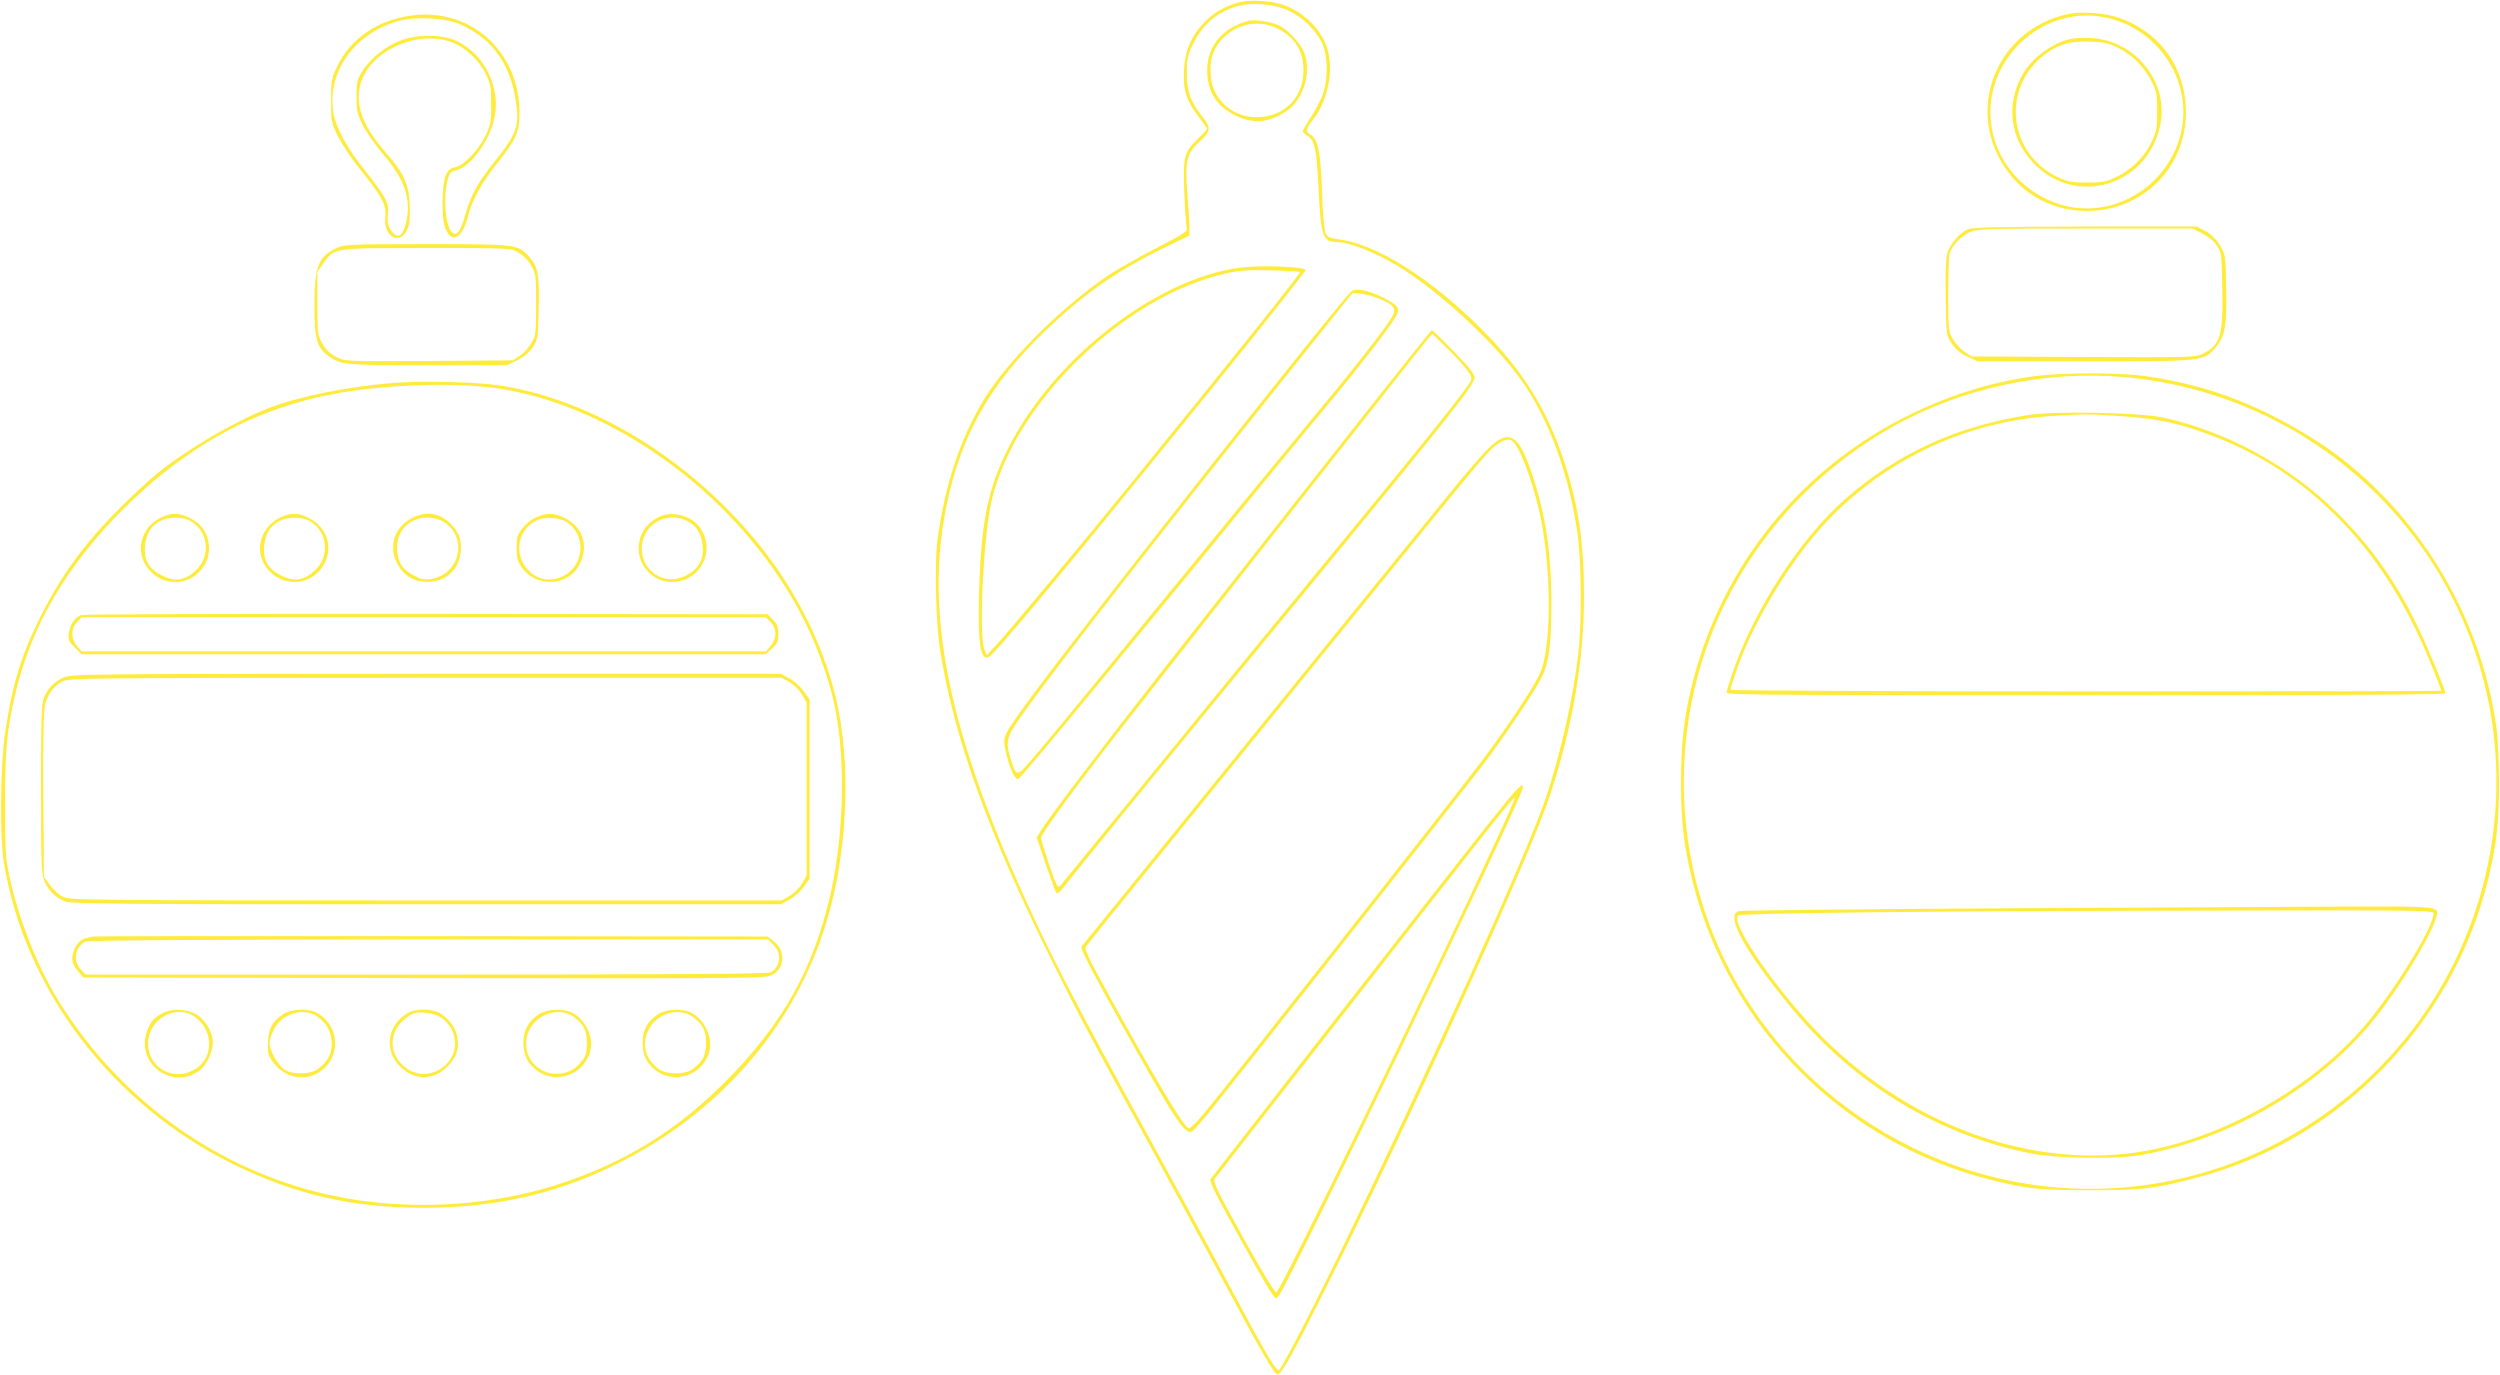 <?xml version="1.0" standalone="no"?>
<!DOCTYPE svg PUBLIC "-//W3C//DTD SVG 20010904//EN"
 "http://www.w3.org/TR/2001/REC-SVG-20010904/DTD/svg10.dtd">
<svg version="1.0" xmlns="http://www.w3.org/2000/svg"
 width="1280pt" height="704pt" viewBox="0 0 1280 704"
 preserveAspectRatio="xMidYMid meet">
<g transform="translate(0,704) scale(0.1,-0.1)"
fill="#ffeb3b" stroke="none">
<path d="M6340 7027 c-74 -22 -120 -48 -170 -98 -69 -69 -102 -145 -108 -245
-6 -102 13 -162 74 -240 24 -32 44 -60 44 -64 0 -3 -22 -27 -49 -53 -69 -67
-75 -91 -67 -277 3 -85 9 -165 12 -176 5 -19 -13 -31 -159 -106 -90 -47 -198
-108 -240 -136 -205 -139 -432 -354 -576 -545 -156 -208 -262 -498 -302 -820
-15 -123 -7 -424 15 -560 72 -448 245 -928 572 -1587 143 -289 182 -362 534
-1005 109 -198 268 -493 355 -655 187 -350 253 -462 268 -457 21 6 86 123 247
446 428 856 1044 2210 1145 2516 117 354 175 695 175 1020 0 278 -28 465 -101
690 -88 268 -210 465 -419 675 -262 264 -543 441 -738 465 -39 5 -55 12 -64
28 -7 13 -15 98 -19 207 -7 207 -20 274 -55 297 -32 20 -30 32 12 85 75 97
105 257 68 365 -33 97 -119 181 -224 218 -62 22 -175 28 -230 12z m257 -41
c73 -33 144 -104 175 -173 25 -58 28 -165 5 -244 -9 -30 -37 -86 -62 -124 -25
-38 -45 -73 -45 -77 0 -4 11 -15 24 -23 38 -25 47 -67 57 -270 12 -251 21
-275 101 -275 56 0 195 -55 302 -120 210 -127 496 -391 634 -585 141 -198 245
-481 288 -781 21 -146 24 -461 5 -619 -26 -227 -90 -513 -167 -742 -91 -274
-603 -1403 -1066 -2353 -123 -253 -281 -557 -298 -574 -13 -13 -61 68 -236
395 -86 162 -272 505 -414 764 -413 753 -540 1000 -692 1344 -361 816 -470
1390 -363 1916 74 365 223 629 511 905 190 182 353 297 582 410 l152 74 0 41
c0 22 -5 96 -10 165 -14 173 -5 215 61 274 59 53 61 73 14 130 -58 72 -79 130
-79 221 0 65 5 91 27 138 45 100 115 165 211 199 79 28 203 21 283 -16z"/>
<path d="M6395 6934 c-133 -33 -215 -130 -214 -254 0 -107 46 -182 142 -230
95 -47 177 -40 270 26 84 60 123 201 83 298 -21 49 -85 117 -131 137 -44 19
-118 30 -150 23z m135 -35 c96 -43 144 -117 144 -219 0 -140 -99 -240 -239
-240 -100 0 -183 54 -221 145 -21 49 -22 138 -2 185 53 124 199 183 318 129z"/>
<path d="M6345 5669 c-431 -58 -956 -469 -1185 -928 -103 -206 -137 -375 -147
-736 -7 -261 7 -353 51 -328 36 21 418 481 1135 1367 271 334 489 611 486 614
-18 18 -239 25 -340 11z m311 -22 c5 -5 -303 -391 -865 -1082 -273 -335 -624
-756 -687 -824 l-52 -56 -12 30 c-29 76 -5 574 36 757 115 503 678 1052 1201
1168 71 16 116 19 231 16 78 -2 145 -6 148 -9z"/>
<path d="M6919 5548 c-49 -39 -1292 -1611 -1599 -2023 -172 -231 -183 -250
-177 -298 9 -60 34 -139 52 -162 15 -20 15 -19 42 11 101 115 351 417 840
1014 308 377 633 773 723 880 164 198 311 388 346 448 25 43 14 59 -66 99 -77
38 -138 50 -161 31z m154 -42 c62 -27 75 -45 59 -80 -19 -41 -186 -257 -398
-511 -114 -137 -451 -547 -748 -910 -576 -705 -720 -879 -755 -910 -27 -23
-33 -16 -56 59 -29 96 -25 110 79 255 183 254 701 918 1346 1725 l325 406 46
-4 c25 -3 71 -16 102 -30z"/>
<path d="M6800 4683 c-289 -366 -662 -840 -829 -1052 -317 -403 -603 -780
-641 -843 l-22 -37 47 -138 c26 -76 50 -142 54 -146 4 -4 21 9 37 30 52 70
681 840 1310 1603 679 826 794 972 794 1008 0 16 -32 56 -107 133 -58 60 -109
109 -112 109 -3 0 -242 -300 -531 -667z m711 463 c23 -31 27 -42 18 -58 -26
-48 -201 -268 -637 -797 -256 -311 -689 -838 -960 -1171 -272 -333 -500 -611
-506 -618 -10 -10 -21 12 -54 110 -23 68 -42 130 -42 138 0 17 126 192 315
438 157 204 1640 2088 1668 2120 l21 23 74 -73 c41 -40 87 -90 103 -112z"/>
<path d="M7632 4755 c-28 -25 -116 -125 -195 -223 -133 -162 -1877 -2311
-1900 -2339 -6 -9 49 -118 193 -375 291 -521 338 -592 375 -570 7 4 53 57 102
117 113 139 1250 1582 1377 1748 114 148 276 389 310 461 38 76 49 170 49 386
-1 272 -34 473 -113 693 -58 160 -106 185 -198 102z m120 18 c43 -49 112 -250
142 -413 51 -280 47 -644 -9 -767 -33 -74 -173 -284 -301 -453 -135 -179
-1321 -1683 -1417 -1798 -38 -46 -74 -81 -80 -80 -23 7 -128 178 -332 543
-169 303 -205 373 -196 387 6 10 255 318 554 685 298 368 747 920 997 1228
489 603 519 639 565 666 38 24 58 24 77 2z"/>
<path d="M7718 2943 c-105 -129 -296 -372 -918 -1168 -326 -418 -597 -765
-602 -772 -6 -8 21 -67 83 -180 127 -232 206 -371 231 -406 20 -29 22 -29 36
-11 54 70 1207 2467 1246 2592 13 41 -11 23 -76 -55z m-52 -194 c-350 -759
-1109 -2318 -1131 -2326 -10 -3 -107 163 -255 435 -50 92 -69 136 -62 145 5 6
300 385 656 840 725 929 876 1120 882 1114 3 -2 -38 -96 -90 -208z"/>
<path d="M10600 6970 c-338 -63 -521 -421 -371 -725 88 -179 257 -285 455
-285 286 0 508 221 508 505 -1 228 -131 411 -346 485 -67 23 -182 32 -246 20z
m205 -25 c248 -65 409 -309 367 -558 -35 -207 -203 -374 -411 -408 -253 -42
-507 134 -560 389 -73 350 258 667 604 577z"/>
<path d="M10597 6840 c-102 -26 -205 -106 -250 -197 -75 -148 -53 -312 60
-433 218 -236 596 -122 655 199 40 213 -131 424 -354 436 -40 3 -90 0 -111 -5z
m246 -44 c73 -35 138 -101 174 -174 25 -50 28 -68 28 -152 0 -84 -3 -102 -29
-157 -35 -76 -104 -144 -184 -181 -49 -23 -70 -27 -147 -27 -77 0 -98 4 -147
27 -256 120 -294 456 -70 628 69 53 132 71 233 67 69 -2 97 -8 142 -31z"/>
<path d="M2096 6959 c-167 -25 -300 -118 -368 -256 -31 -64 -33 -73 -33 -178
0 -108 1 -113 37 -186 20 -40 73 -119 118 -174 106 -131 130 -176 123 -237
-11 -96 70 -146 110 -68 14 28 17 54 15 125 -4 112 -28 166 -127 279 -110 126
-150 230 -129 332 37 173 279 293 465 230 69 -23 145 -92 180 -164 25 -51 28
-68 28 -157 0 -90 -3 -106 -29 -159 -37 -76 -111 -154 -155 -162 -26 -5 -37
-15 -49 -43 -20 -46 -22 -211 -4 -264 31 -87 88 -62 117 51 21 87 70 176 156
283 91 115 109 154 109 249 1 319 -256 547 -564 499z m243 -37 c170 -66 273
-202 302 -398 20 -129 5 -171 -113 -317 -80 -100 -118 -168 -143 -258 -26 -93
-45 -120 -69 -100 -35 29 -48 175 -25 267 10 38 16 46 41 51 72 14 171 145
198 262 37 157 -47 332 -190 400 -75 36 -206 37 -293 2 -75 -29 -153 -93 -192
-156 -27 -43 -30 -57 -30 -129 0 -71 4 -89 32 -146 18 -36 65 -103 105 -150
109 -127 143 -225 119 -343 -18 -83 -49 -97 -84 -38 -12 21 -15 41 -11 74 8
56 -10 89 -120 227 -91 113 -152 227 -161 304 -26 210 119 403 346 461 77 20
220 13 288 -13z"/>
<path d="M10075 5866 c-41 -18 -92 -77 -105 -123 -7 -24 -10 -108 -8 -229 3
-190 3 -191 31 -233 20 -29 44 -50 80 -67 l52 -24 546 0 c617 0 611 -1 674 72
48 57 58 116 53 314 -3 159 -4 162 -33 209 -20 32 -45 57 -74 72 l-44 23 -571
0 c-449 -1 -577 -4 -601 -14z m1201 -21 c28 -14 60 -40 74 -62 24 -35 25 -43
28 -222 5 -241 -9 -285 -99 -332 -38 -19 -56 -19 -612 -17 l-573 3 -37 25
c-20 13 -46 43 -59 65 -22 38 -23 50 -23 225 0 102 3 197 7 212 12 40 57 89
103 109 37 17 78 19 591 19 l550 0 50 -25z"/>
<path d="M1725 5771 c-95 -44 -115 -94 -115 -293 0 -174 12 -216 71 -260 63
-46 79 -48 509 -48 l406 0 53 26 c34 17 62 41 79 67 26 39 27 47 30 196 4 171
-3 212 -45 262 -58 68 -61 69 -528 69 -387 0 -423 -2 -460 -19z m930 -24 c24
-14 50 -40 65 -67 24 -43 25 -53 25 -200 0 -144 -2 -158 -23 -195 -13 -22 -39
-52 -59 -65 l-37 -25 -429 -3 c-420 -3 -430 -2 -473 19 -31 15 -53 35 -72 67
-26 46 -27 51 -27 209 l0 161 30 43 c58 81 43 79 530 79 428 0 430 0 470 -23z"/>
<path d="M10417 5114 c-220 -30 -421 -92 -632 -194 -561 -272 -967 -772 -1120
-1379 -43 -173 -58 -302 -58 -506 0 -205 15 -333 59 -508 189 -751 774 -1337
1524 -1527 185 -47 256 -54 510 -54 267 0 331 7 550 65 731 193 1307 784 1490
1529 42 174 55 286 55 495 0 105 -6 232 -14 285 -76 537 -363 1036 -788 1369
-101 79 -240 164 -375 231 -211 103 -410 164 -648 196 -130 17 -421 16 -553
-2z m463 -5 c889 -81 1625 -708 1840 -1568 176 -704 -31 -1458 -541 -1971
-635 -639 -1599 -799 -2403 -398 -710 353 -1155 1071 -1155 1863 0 756 403
1443 1067 1819 352 199 787 292 1192 255z"/>
<path d="M10390 4916 c-369 -57 -672 -195 -940 -429 -231 -201 -472 -573 -581
-896 -16 -47 -29 -91 -29 -98 0 -11 328 -13 1840 -13 1200 0 1840 3 1840 10 0
21 -103 266 -156 372 -108 216 -234 390 -398 553 -240 238 -565 416 -891 487
-117 26 -552 34 -685 14z m461 -6 c166 -11 266 -29 389 -70 282 -94 510 -233
715 -435 219 -216 380 -474 516 -825 16 -41 29 -76 29 -77 0 -2 -819 -3 -1820
-3 -1001 0 -1820 4 -1820 8 0 5 13 48 30 97 88 260 297 599 490 793 301 303
696 483 1125 512 161 10 185 11 346 0z"/>
<path d="M10191 2389 c-695 -4 -1275 -10 -1288 -14 -73 -18 31 -208 273 -500
324 -390 747 -646 1224 -741 127 -25 418 -30 546 -10 456 73 928 345 1213 701
124 155 279 408 311 508 22 70 48 67 -514 65 -275 -1 -1070 -5 -1765 -9z
m2269 -25 c0 -67 -178 -362 -331 -550 -250 -307 -674 -564 -1080 -654 -578
-129 -1241 91 -1719 570 -225 226 -472 582 -431 623 12 12 1046 23 2499 25
974 2 1062 1 1062 -14z"/>
<path d="M2010 5079 c-235 -19 -489 -71 -638 -130 -180 -72 -406 -204 -567
-333 -38 -31 -121 -107 -183 -169 -187 -185 -310 -353 -421 -577 -96 -194
-144 -357 -177 -600 -22 -159 -25 -518 -5 -640 104 -654 553 -1245 1176 -1551
320 -157 611 -223 975 -223 364 1 669 69 975 218 535 261 928 712 1089 1253
107 357 125 807 46 1138 -63 269 -202 547 -389 781 -350 436 -852 746 -1329
820 -123 19 -403 25 -552 13z m476 -20 c421 -42 888 -288 1240 -651 268 -277
444 -581 534 -924 70 -267 67 -685 -6 -1014 -88 -392 -248 -677 -548 -976
-246 -245 -503 -403 -833 -513 -391 -130 -857 -146 -1259 -42 -541 139 -1017
493 -1317 981 -106 172 -203 419 -248 630 -21 94 -23 134 -23 370 -1 277 9
385 54 574 83 345 260 648 549 937 329 329 683 521 1096 595 233 42 542 55
761 33z"/>
<path d="M820 4388 c-103 -53 -131 -181 -57 -265 38 -43 82 -63 139 -63 89 1
167 78 168 167 0 78 -34 131 -105 164 -53 25 -92 24 -145 -3z m150 -13 c97
-50 113 -181 32 -256 -54 -51 -106 -59 -170 -27 -68 33 -95 78 -90 149 5 64
31 108 80 132 41 21 110 22 148 2z"/>
<path d="M1430 4388 c-103 -53 -131 -181 -57 -265 81 -93 222 -81 283 23 54
91 18 199 -81 245 -53 25 -92 24 -145 -3z m150 -13 c97 -50 113 -181 32 -256
-54 -51 -106 -59 -170 -27 -68 33 -95 78 -90 149 5 64 31 108 80 132 41 21
110 22 148 2z"/>
<path d="M2110 4388 c-107 -54 -129 -181 -49 -273 37 -41 86 -59 150 -53 88 9
149 79 149 173 0 53 -16 88 -57 127 -56 53 -122 62 -193 26z m149 -13 c141
-72 103 -276 -54 -300 -31 -5 -51 -1 -84 17 -60 31 -83 66 -88 130 -7 96 60
168 155 168 24 0 56 -7 71 -15z"/>
<path d="M2744 4391 c-23 -10 -54 -36 -70 -57 -25 -32 -29 -47 -29 -99 0 -49
5 -69 25 -98 75 -109 243 -100 299 16 47 97 13 193 -84 238 -51 24 -89 23
-141 0z m164 -28 c40 -30 64 -77 64 -127 0 -135 -153 -212 -253 -129 -89 75
-78 211 21 265 45 25 129 20 168 -9z"/>
<path d="M3375 4394 c-70 -36 -105 -91 -105 -166 1 -90 78 -167 168 -168 151
0 233 167 140 286 -44 56 -143 79 -203 48z m141 -20 c50 -24 77 -68 82 -133 5
-70 -22 -115 -88 -149 -104 -53 -224 20 -224 138 0 121 120 196 230 144z"/>
<path d="M415 3891 c-33 -14 -56 -47 -62 -90 -5 -36 -2 -44 30 -76 l35 -35
1751 0 1751 0 32 29 c28 25 33 36 33 75 0 36 -6 51 -28 73 l-27 28 -1748 2
c-961 1 -1756 -2 -1767 -6z m3530 -36 c33 -32 33 -84 1 -122 l-24 -28 -1752 0
-1752 0 -24 28 c-32 38 -32 90 1 122 l24 25 1751 0 1751 0 24 -25z"/>
<path d="M325 3571 c-48 -22 -79 -54 -100 -103 -13 -32 -15 -102 -15 -470 0
-400 2 -436 19 -473 22 -48 54 -79 103 -100 33 -13 237 -15 1851 -15 l1814 0
44 23 c24 13 58 43 74 66 l30 43 0 458 0 458 -30 43 c-16 23 -50 53 -74 66
l-44 23 -1816 0 c-1744 0 -1818 -1 -1856 -19z m3717 -23 c22 -13 51 -41 64
-64 l24 -41 0 -443 0 -443 -24 -41 c-13 -23 -42 -51 -64 -64 l-40 -22 -1824 0
c-1756 0 -1825 1 -1858 19 -19 10 -48 37 -65 60 l-30 43 -3 416 c-2 283 1 431
8 461 15 58 43 97 88 121 36 19 76 19 1861 20 l1823 0 40 -22z"/>
<path d="M475 2245 c-5 -2 -23 -6 -38 -9 -34 -8 -67 -59 -67 -103 0 -22 10
-43 29 -65 l29 -33 1749 -3 c1719 -2 1749 -2 1780 18 65 40 65 126 0 174 l-28
21 -1722 2 c-947 1 -1726 0 -1732 -2z m3486 -44 c41 -41 37 -102 -10 -138 -12
-10 -406 -12 -1764 -13 l-1748 0 -24 25 c-43 42 -32 115 20 143 14 8 519 11
1758 12 l1739 0 29 -29z"/>
<path d="M835 1854 c-46 -24 -63 -43 -81 -90 -64 -168 130 -313 271 -202 34
27 64 92 65 139 0 52 -39 120 -86 146 -47 27 -125 30 -169 7z m164 -21 c101
-75 95 -220 -12 -274 -106 -55 -228 18 -229 136 -2 126 144 209 241 138z"/>
<path d="M1450 1848 c-55 -38 -74 -71 -78 -141 -3 -53 0 -67 20 -97 67 -99
192 -115 273 -35 84 85 61 225 -46 281 -44 22 -130 18 -169 -8z m178 -15 c45
-34 65 -70 70 -125 4 -59 -17 -102 -71 -142 -40 -29 -134 -29 -174 0 -33 24
-73 97 -73 134 0 14 10 46 23 70 41 83 156 115 225 63z"/>
<path d="M2084 1851 c-102 -62 -119 -189 -35 -272 47 -47 104 -64 163 -48 54
14 113 72 127 124 19 73 -11 146 -79 193 -43 29 -131 31 -176 3z m181 -25 c18
-14 40 -40 49 -59 75 -160 -130 -303 -255 -178 -66 66 -65 159 2 223 21 20 49
39 61 41 45 10 111 -3 143 -27z"/>
<path d="M2759 1847 c-54 -36 -79 -82 -79 -144 0 -62 17 -100 60 -137 103 -86
261 -28 285 106 12 66 -32 150 -96 183 -44 23 -130 19 -170 -8z m179 -14 c51
-38 67 -70 67 -133 0 -44 -5 -66 -21 -86 -32 -44 -68 -66 -116 -71 -126 -14
-215 113 -156 227 42 83 157 115 226 63z"/>
<path d="M3369 1847 c-54 -36 -79 -82 -79 -144 0 -62 17 -100 60 -137 102 -86
260 -29 284 103 12 68 -31 153 -95 186 -44 23 -130 19 -170 -8z m179 -14 c51
-38 67 -70 67 -133 0 -63 -16 -95 -69 -134 -39 -29 -133 -29 -172 0 -72 53
-91 128 -52 204 42 83 157 115 226 63z"/>
</g>
</svg>
